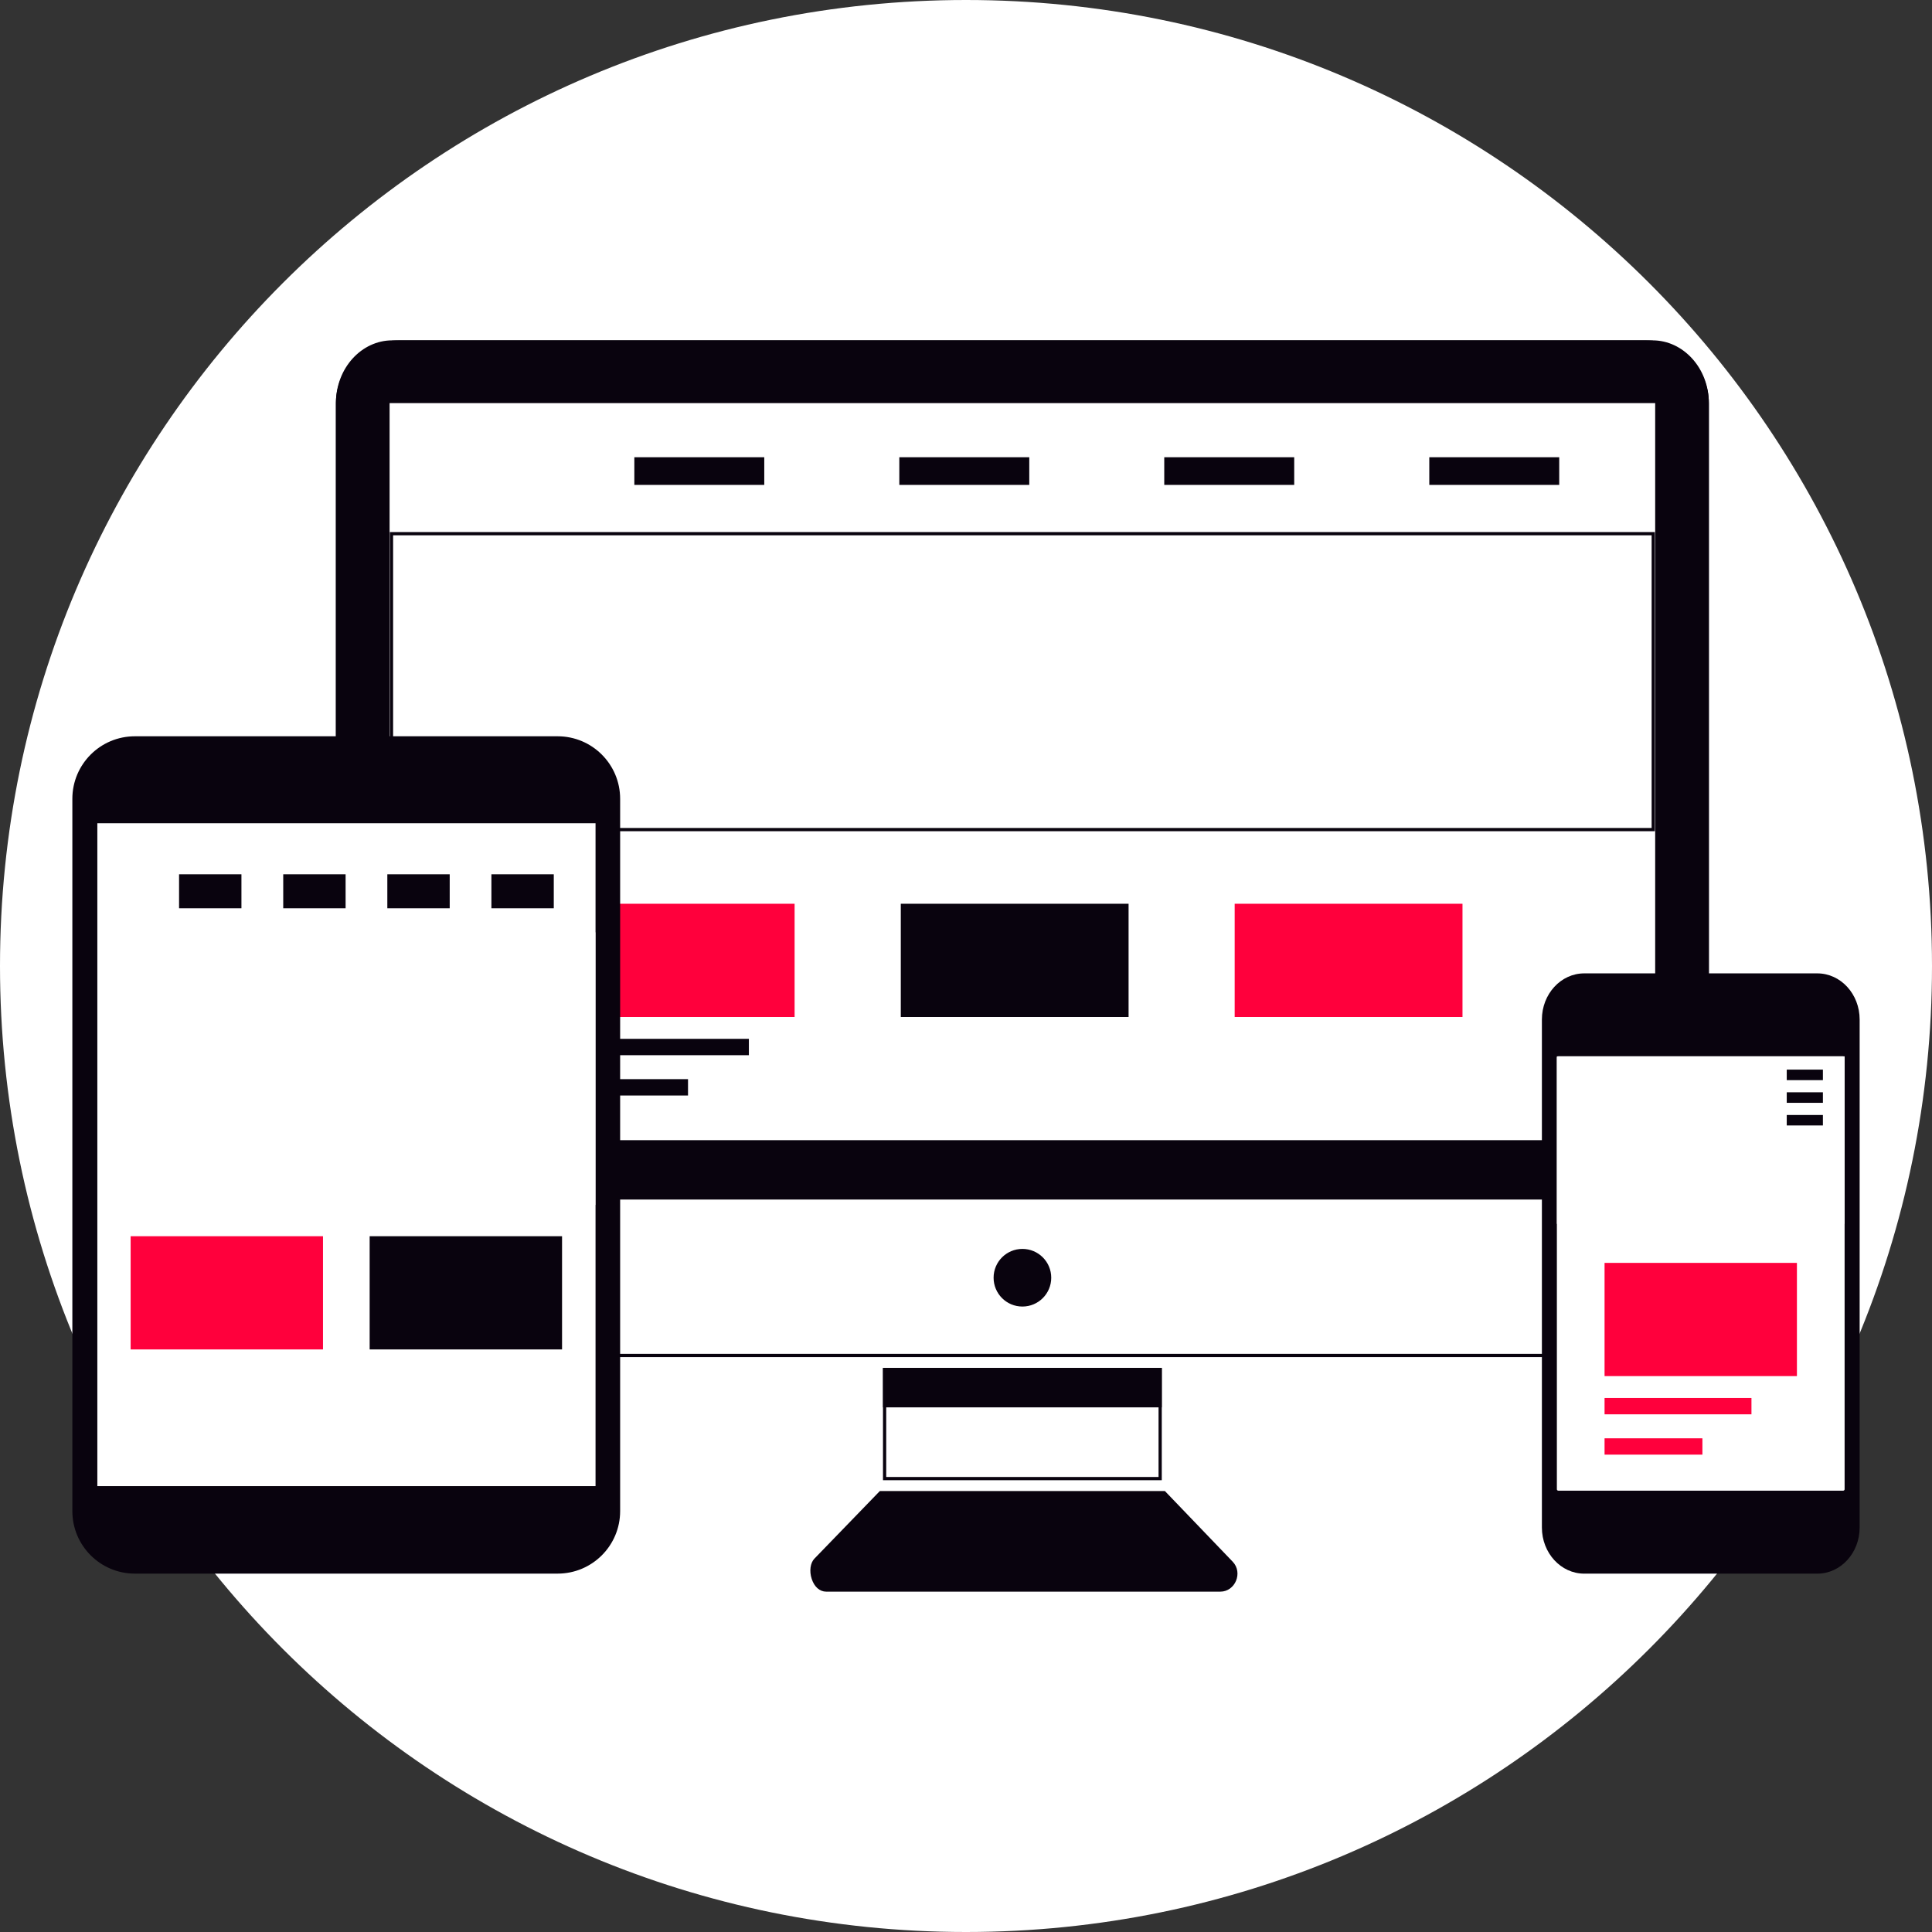<svg width="60" height="60" viewBox="0 0 60 60" fill="none" xmlns="http://www.w3.org/2000/svg">
<rect x="0" y="0" width="60" height="60" fill="#333333" stroke="none"/>
<path d="M30 60C46.569 60 60 46.569 60 30C60 13.431 46.569 0 30 0C13.431 0 0 13.431 0 30C0 46.569 13.431 60 30 60Z" fill="white"/>
<path d="M12.18 10.62H51.322C52.239 10.62 53.02 11.45 53.02 12.522V40.193C53.02 41.265 52.239 42.095 51.322 42.095H12.18C11.262 42.095 10.482 41.265 10.482 40.193V12.522C10.482 11.45 11.262 10.62 12.18 10.62Z" fill="white" stroke="#09030E" stroke-width="0.1"/>
<path d="M12.384 10.62H51.118C52.164 10.62 53.02 11.476 53.02 12.522V37.203H10.482V12.522L10.483 12.473C10.509 11.449 11.354 10.62 12.384 10.62Z" fill="#09030E" stroke="#09030E" stroke-width="0.1"/>
<path d="M51.453 12.469V35.459H12.049V12.469H51.453Z" fill="white" stroke="#09030E" stroke-width="0.1"/>
<path d="M31.752 38.836C32.219 38.836 32.597 39.214 32.597 39.681C32.597 40.148 32.219 40.526 31.752 40.526C31.285 40.526 30.907 40.148 30.907 39.681C30.907 39.214 31.285 38.836 31.752 38.836Z" fill="#09030E" stroke="#09030E" stroke-width="0.1"/>
<path d="M36.03 42.531V45.919H27.472V42.531H36.03Z" fill="white" stroke="#09030E" stroke-width="0.1"/>
<path d="M36.03 42.531V43.657H27.472V42.531H36.03Z" fill="#09030E" stroke="#09030E" stroke-width="0.1"/>
<path d="M36.155 46.355L38.247 48.535V48.535C38.542 48.844 38.316 49.38 37.899 49.38H25.657C25.483 49.38 25.33 49.248 25.256 49.018C25.179 48.784 25.22 48.552 25.327 48.441L25.327 48.441L27.346 46.355H36.155Z" fill="#09030E" stroke="#09030E" stroke-width="0.1"/>
<path d="M51.343 16.574V25.764H12.158V16.574H51.343Z" fill="white" stroke="#09030E" stroke-width="0.1"/>
<path fill-rule="evenodd" clip-rule="evenodd" d="M17.603 32.262H23.257V32.77H17.603V32.262ZM17.603 33.514H21.367V34.022H17.603V33.514Z" fill="#09030E"/>
<path fill-rule="evenodd" clip-rule="evenodd" d="M17.603 28.067H24.677V31.584H17.603V28.067Z" fill="#FF003C"/>
<path fill-rule="evenodd" clip-rule="evenodd" d="M27.975 28.067H35.049V31.584H27.975V28.067Z" fill="#09030E"/>
<path fill-rule="evenodd" clip-rule="evenodd" d="M38.344 28.067H45.419V31.584H38.344V28.067Z" fill="#FF003C"/>
<path d="M56.438 30.229H49.2C48.474 30.229 47.885 30.87 47.885 31.662V47.438C47.885 48.23 48.474 48.871 49.2 48.871H56.438C57.164 48.871 57.753 48.23 57.753 47.438V31.662C57.753 30.87 57.164 30.229 56.438 30.229Z" fill="#09030E"/>
<path d="M57.236 32.805H48.399C48.372 32.805 48.35 32.824 48.35 32.848V46.252C48.35 46.276 48.372 46.295 48.399 46.295H57.236C57.264 46.295 57.286 46.276 57.286 46.252V32.848C57.286 32.824 57.264 32.805 57.236 32.805Z" fill="white"/>
<path d="M52.818 48.113C53.17 48.113 53.455 47.828 53.455 47.476C53.455 47.124 53.17 46.839 52.818 46.839C52.466 46.839 52.181 47.124 52.181 47.476C52.181 47.828 52.466 48.113 52.818 48.113Z" fill="#09030E"/>
<path d="M51.294 31.834C51.417 31.834 51.516 31.735 51.516 31.612C51.516 31.49 51.417 31.391 51.294 31.391C51.172 31.391 51.072 31.49 51.072 31.612C51.072 31.735 51.172 31.834 51.294 31.834Z" fill="#09030E"/>
<path d="M53.603 31.393H52.095C51.985 31.393 51.897 31.481 51.897 31.591V31.593C51.897 31.702 51.985 31.791 52.095 31.791H53.603C53.713 31.791 53.801 31.702 53.801 31.593V31.591C53.801 31.481 53.713 31.393 53.603 31.393Z" fill="#09030E"/>
<path d="M2.247 24.808V46.929C2.247 48.001 3.116 48.87 4.188 48.87H17.318C18.39 48.87 19.259 48.001 19.259 46.929V24.808C19.259 23.735 18.39 22.866 17.318 22.866H4.188C3.116 22.866 2.247 23.735 2.247 24.808Z" fill="#09030E"/>
<path fill-rule="evenodd" clip-rule="evenodd" d="M3.023 46.153V25.566H18.495V46.153H3.023Z" fill="white"/>
<path d="M11.443 47.509C11.443 47.13 11.135 46.822 10.756 46.822C10.377 46.822 10.069 47.13 10.069 47.509C10.069 47.889 10.377 48.196 10.756 48.196C11.135 48.196 11.443 47.889 11.443 47.509Z" fill="#09030E"/>
<path fill-rule="evenodd" clip-rule="evenodd" d="M8.321 24.288C8.321 24.148 8.435 24.034 8.575 24.034C8.714 24.034 8.826 24.148 8.826 24.288C8.826 24.428 8.714 24.54 8.575 24.54C8.435 24.54 8.321 24.428 8.321 24.288ZM9.819 24.112H11.469C11.771 24.112 11.771 24.465 11.469 24.465H9.819C9.517 24.465 9.517 24.112 9.819 24.112Z" fill="#09030E"/>
<path fill-rule="evenodd" clip-rule="evenodd" d="M19.7 14.2H23.735V15.059H19.7V14.2Z" fill="#09030E"/>
<path fill-rule="evenodd" clip-rule="evenodd" d="M27.929 14.2H31.965V15.059H27.929V14.2Z" fill="#09030E"/>
<path fill-rule="evenodd" clip-rule="evenodd" d="M36.157 14.2H40.193V15.059H36.157V14.2Z" fill="#09030E"/>
<path fill-rule="evenodd" clip-rule="evenodd" d="M44.388 14.2H48.423V15.059H44.388V14.2Z" fill="#09030E"/>
<path fill-rule="evenodd" clip-rule="evenodd" d="M38.344 32.262H44V32.77H38.344V32.262ZM38.344 33.514H42.111V34.022H38.344V33.514Z" fill="white"/>
<path fill-rule="evenodd" clip-rule="evenodd" d="M27.975 32.262H33.629V32.77H27.975V32.262ZM27.975 33.514H31.739V34.022H27.975V33.514Z" fill="white"/>
<path fill-rule="evenodd" clip-rule="evenodd" d="M48.35 32.805H57.286V38.009H48.35V32.805Z" fill="white"/>
<path fill-rule="evenodd" clip-rule="evenodd" d="M55.489 34.627H56.612V34.952H55.489V34.627ZM55.489 33.218H56.612V33.545H55.489V33.218ZM55.489 33.922H56.612V34.249H55.489V33.922Z" fill="#09030E"/>
<path fill-rule="evenodd" clip-rule="evenodd" d="M3.024 28.954H18.49V37.419H3.024V28.954Z" fill="white"/>
<path fill-rule="evenodd" clip-rule="evenodd" d="M4.057 42.586H8.62V43.094H4.057V42.586ZM4.057 43.839H7.096V44.346H4.057V43.839Z" fill="white"/>
<path fill-rule="evenodd" clip-rule="evenodd" d="M4.057 38.392H10.031V41.908H4.057V38.392Z" fill="#FF003C"/>
<path fill-rule="evenodd" clip-rule="evenodd" d="M11.48 42.586H16.041V43.094H11.48V42.586ZM11.48 43.839H14.517V44.346H11.48V43.839Z" fill="white"/>
<path fill-rule="evenodd" clip-rule="evenodd" d="M11.48 38.392H17.455V41.908H11.48V38.392Z" fill="#09030E"/>
<path fill-rule="evenodd" clip-rule="evenodd" d="M5.561 27.152H7.498V28.207H5.561V27.152Z" fill="#09030E"/>
<path fill-rule="evenodd" clip-rule="evenodd" d="M8.796 27.152H10.733V28.207H8.796V27.152Z" fill="#09030E"/>
<path fill-rule="evenodd" clip-rule="evenodd" d="M12.029 27.152H13.966V28.207H12.029V27.152Z" fill="#09030E"/>
<path fill-rule="evenodd" clip-rule="evenodd" d="M15.261 27.152H17.198V28.207H15.261V27.152Z" fill="#09030E"/>
<path fill-rule="evenodd" clip-rule="evenodd" d="M49.831 43.415H54.393V43.923H49.831V43.415ZM49.831 44.668H52.87V45.175H49.831V44.668Z" fill="#FF003C"/>
<path fill-rule="evenodd" clip-rule="evenodd" d="M49.831 39.22H55.805V42.736H49.831V39.22Z" fill="#FF003C"/>
</svg>
